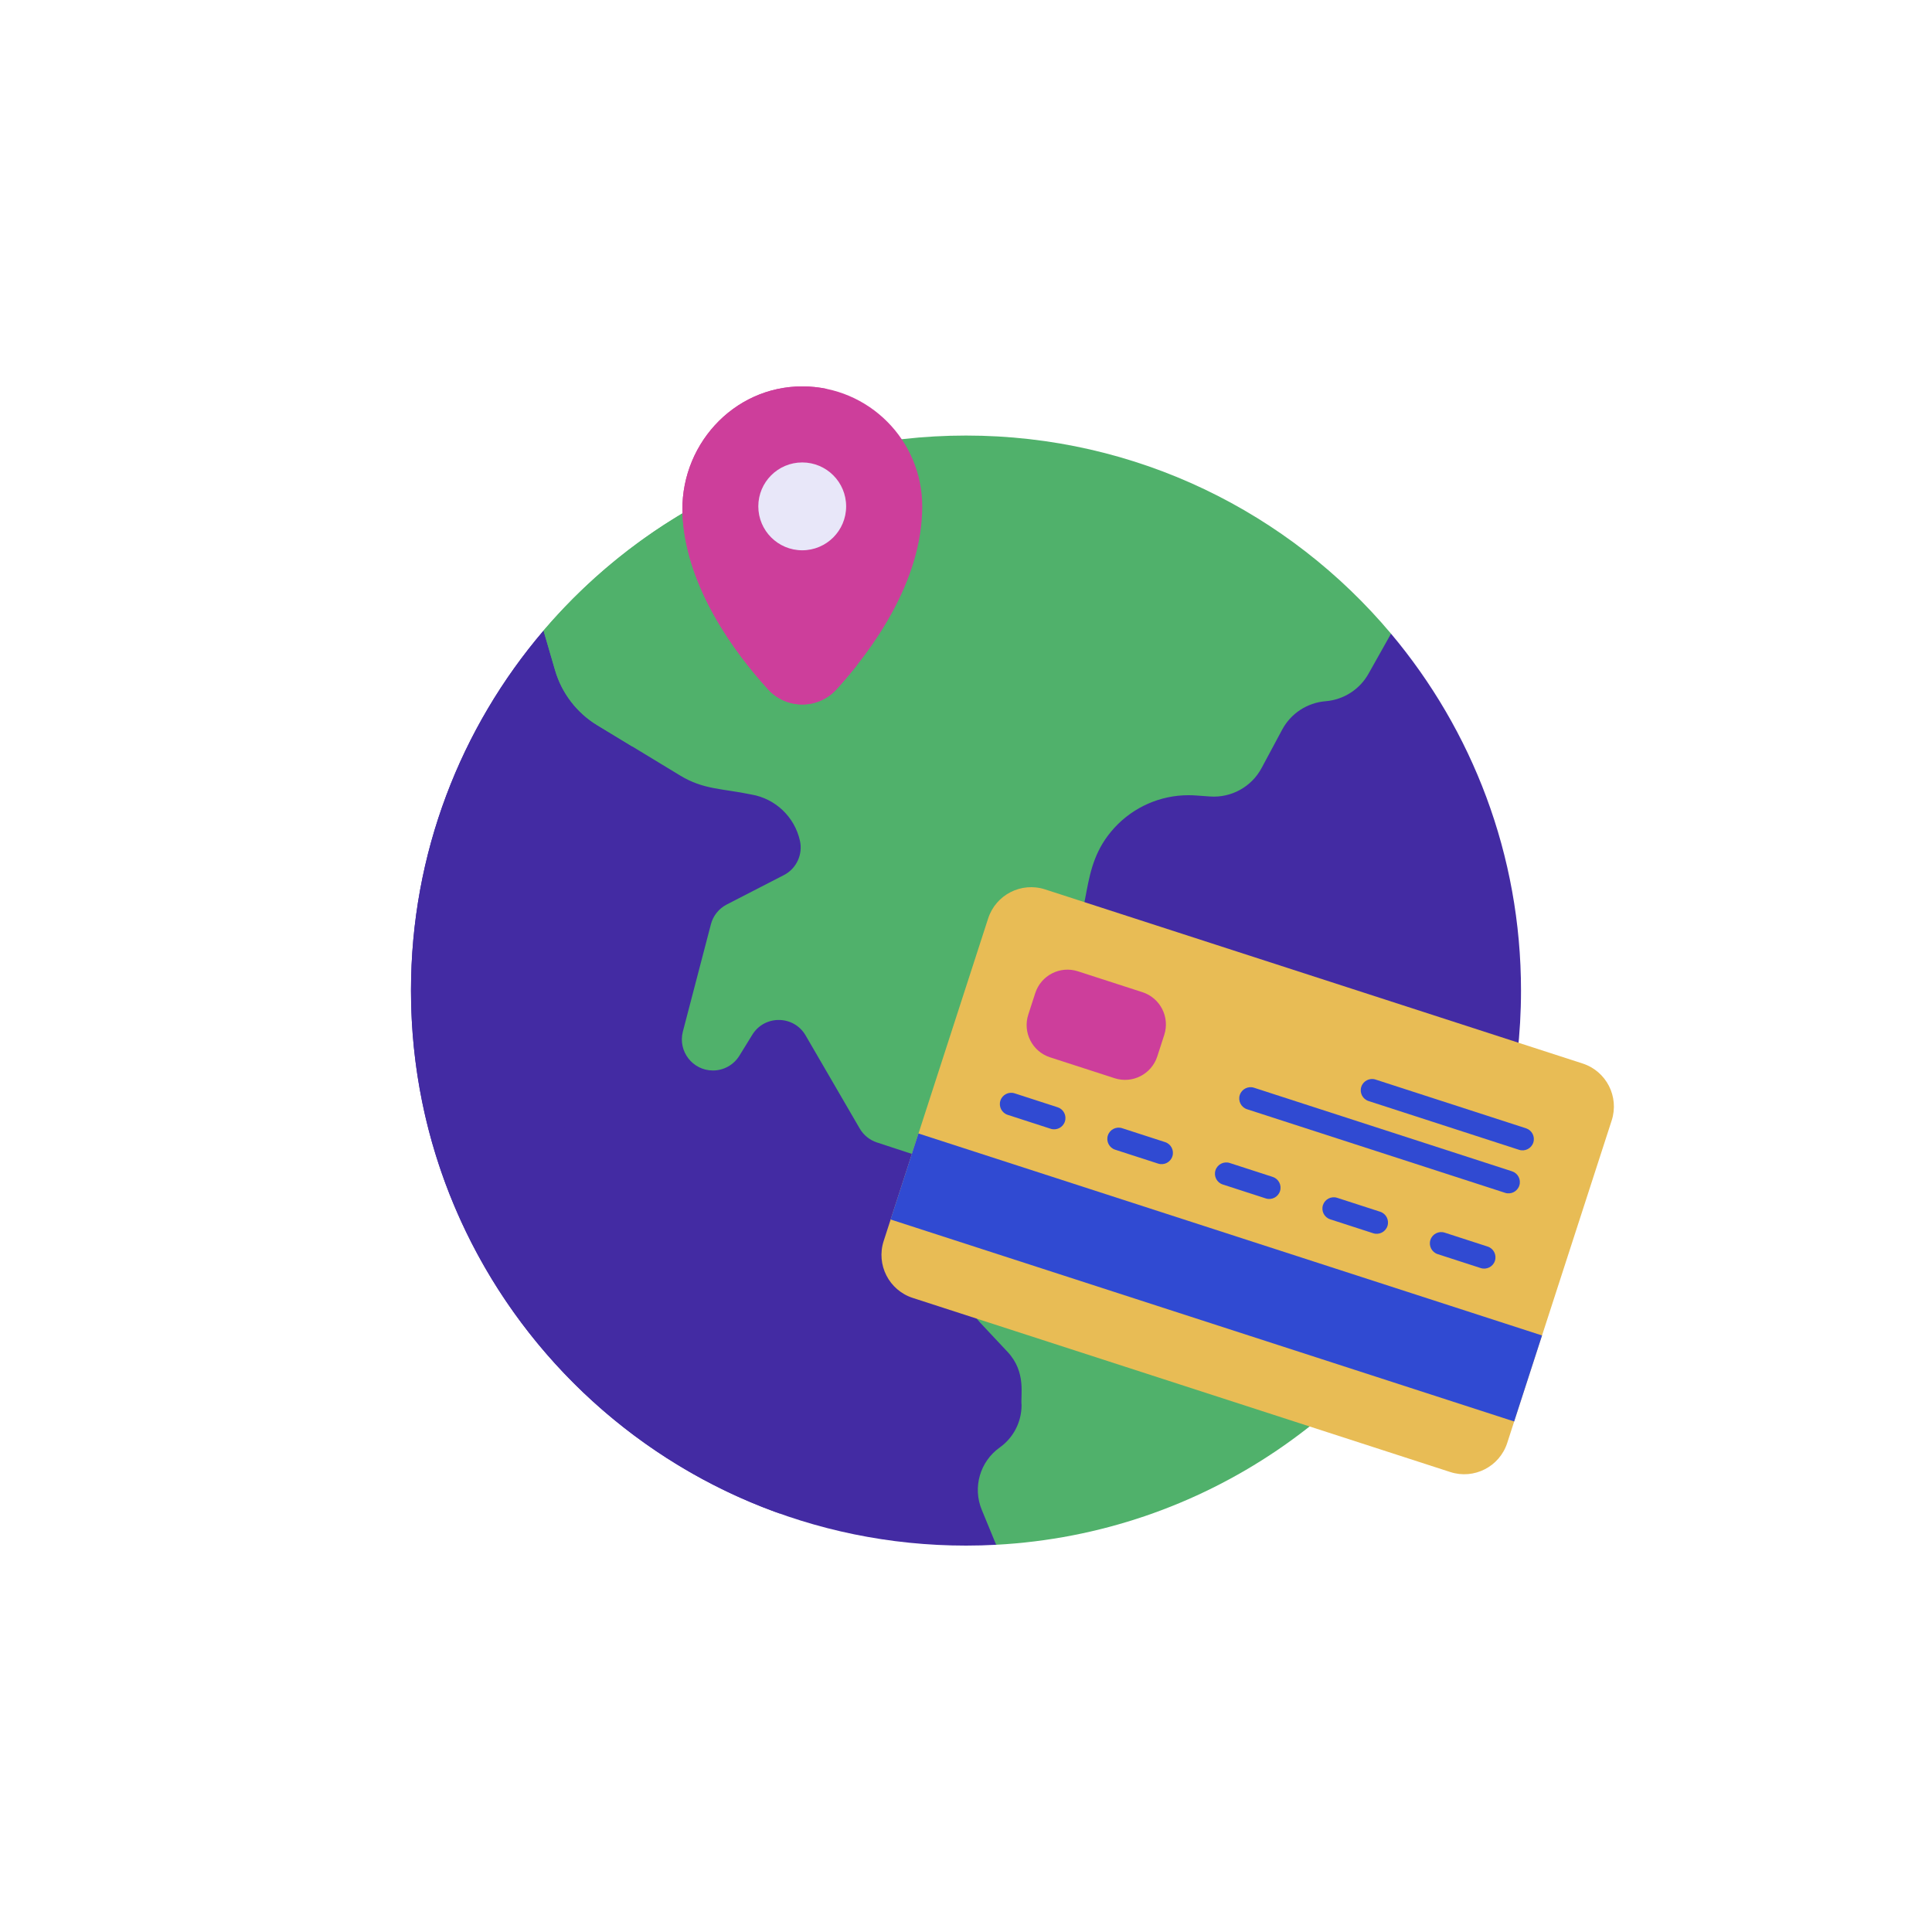 <svg width="100" height="100" viewBox="0 0 100 100" fill="none" xmlns="http://www.w3.org/2000/svg">
<g clip-path="url(#clip0_6145_239990)">
<path d="M28.134 32.641C23.855 37.657 21.273 44.163 21.273 51.272C21.273 67.138 34.135 80 50.001 80C50.525 80 51.046 79.986 51.563 79.957L57.951 73.569V60.358L47.15 55.54V36.351L28.134 32.641Z" fill="#432BA3"/>
<path d="M75.882 63.75C77.705 59.977 78.727 55.743 78.727 51.272C78.727 44.238 76.197 37.794 71.999 32.799L47.148 36.351V55.54L57.95 60.358L75.882 63.75Z" fill="#432BA3"/>
<path d="M28.887 53.794C28.887 46.369 31.42 39.536 35.668 34.111L28.134 32.641C23.855 37.657 21.273 44.163 21.273 51.272C21.273 63.772 29.257 74.405 40.403 78.355C33.366 72.494 28.887 63.668 28.887 53.794Z" fill="#432BA3"/>
<path d="M75.882 63.75C71.452 72.925 62.288 79.383 51.561 79.957L50.815 78.146C50.336 76.984 50.726 75.649 51.743 74.924C52.455 74.419 52.876 73.6 52.876 72.728C52.816 72.207 53.133 71.02 52.147 69.968L50.74 68.468C49.877 67.547 49.768 66.149 50.48 65.106L50.858 64.552C51.868 63.07 51.175 61.032 49.472 60.473L45.387 59.132C45.012 59.009 44.697 58.753 44.499 58.412L41.698 53.593C41.088 52.543 39.578 52.523 38.94 53.557L38.27 54.644C37.973 55.124 37.454 55.408 36.903 55.408C35.847 55.408 35.081 54.411 35.345 53.394L36.796 47.842C36.91 47.399 37.209 47.027 37.616 46.817L40.571 45.296C41.238 44.954 41.561 44.209 41.405 43.518C41.131 42.283 40.137 41.337 38.891 41.124C37.382 40.809 36.415 40.877 35.206 40.142L30.917 37.539C29.856 36.895 29.075 35.877 28.729 34.686L28.133 32.641V32.639C33.402 26.462 41.243 22.544 50 22.544C58.831 22.544 66.731 26.529 71.999 32.799L70.832 34.875C70.388 35.668 69.563 36.219 68.612 36.295C67.663 36.372 66.817 36.925 66.367 37.763L65.298 39.756C64.776 40.729 63.73 41.305 62.628 41.226C61.96 41.182 61.834 41.16 61.516 41.16C60.065 41.16 58.673 41.767 57.683 42.845C55.731 44.976 56.67 47.238 55.063 49.373L52.626 52.625C52.059 53.383 52.221 54.458 52.987 55.014L55.099 56.545C55.509 56.842 56.03 56.94 56.521 56.813C59.407 56.094 59.593 55.94 60.299 55.94C61.166 55.94 62.01 56.284 62.634 56.918C64.405 58.717 66.336 57.301 68.17 58.279C69.794 59.154 69.956 59.19 70.318 59.471L75.882 63.75Z" fill="#50B16B"/>
<path d="M42.951 23.416C37.086 24.896 31.939 28.178 28.133 32.64V32.641L28.729 34.686C29.075 35.877 29.856 36.895 30.917 37.539L32.709 38.627C35.165 34.081 38.693 30.201 42.951 27.319V23.416H42.951Z" fill="#50B16B"/>
<path d="M41.548 20C37.928 19.987 35.116 23.127 35.332 26.741C35.552 30.43 38.002 33.752 39.754 35.678C40.703 36.722 42.345 36.725 43.294 35.682C45.13 33.663 47.735 30.111 47.735 26.209C47.735 22.788 44.967 20.012 41.548 20Z" fill="#CD3E9B"/>
<path d="M40.218 26.599C40.218 24.093 41.199 21.817 42.794 20.13C42.392 20.046 41.975 20.002 41.548 20C37.928 19.987 35.116 23.127 35.332 26.741C35.552 30.43 38.002 33.752 39.754 35.678C40.703 36.722 42.345 36.725 43.294 35.682C43.634 35.308 44.001 34.881 44.372 34.409C41.866 32.717 40.218 29.85 40.218 26.599Z" fill="#CD3E9B"/>
<path d="M41.523 28.483C42.779 28.483 43.796 27.465 43.796 26.209C43.796 24.954 42.779 23.936 41.523 23.936C40.268 23.936 39.25 24.954 39.25 26.209C39.25 27.465 40.268 28.483 41.523 28.483Z" fill="#E8E7F9"/>
</g>
<path d="M81.916 55.047L54.093 46.035C52.864 45.636 51.544 46.31 51.146 47.539L45.739 64.233C45.34 65.462 46.014 66.782 47.244 67.18L75.066 76.192C76.296 76.591 77.615 75.917 78.013 74.688L83.421 57.994C83.819 56.764 83.145 55.445 81.916 55.047Z" fill="#E8BC55"/>
<path fill-rule="evenodd" clip-rule="evenodd" d="M47.539 58.669L79.814 69.123L78.372 73.575L46.097 63.12L47.539 58.669Z" fill="#304AD2"/>
<path d="M59.133 51.356L55.794 50.275C54.872 49.976 53.883 50.481 53.584 51.404L53.224 52.516C52.925 53.438 53.43 54.428 54.352 54.727L57.691 55.808C58.613 56.107 59.603 55.601 59.901 54.679L60.262 53.566C60.56 52.645 60.055 51.655 59.133 51.356Z" fill="#CD3E9B"/>
<path fill-rule="evenodd" clip-rule="evenodd" d="M54.383 58.425L52.157 57.704C51.85 57.604 51.681 57.274 51.781 56.967C51.88 56.66 52.21 56.491 52.517 56.591L54.743 57.312C55.05 57.411 55.219 57.741 55.119 58.048C55.02 58.356 54.69 58.524 54.383 58.425Z" fill="#304AD2"/>
<path fill-rule="evenodd" clip-rule="evenodd" d="M59.945 60.228L57.719 59.508C57.412 59.408 57.244 59.078 57.343 58.771C57.443 58.464 57.773 58.295 58.08 58.395L60.306 59.116C60.613 59.215 60.782 59.545 60.682 59.852C60.582 60.16 60.253 60.328 59.945 60.228Z" fill="#304AD2"/>
<path fill-rule="evenodd" clip-rule="evenodd" d="M65.516 62.03L63.29 61.309C62.982 61.21 62.814 60.88 62.913 60.573C63.013 60.265 63.343 60.097 63.65 60.196L65.876 60.917C66.183 61.017 66.352 61.347 66.252 61.654C66.153 61.961 65.823 62.13 65.516 62.03Z" fill="#304AD2"/>
<path fill-rule="evenodd" clip-rule="evenodd" d="M71.078 63.833L68.852 63.112C68.545 63.013 68.376 62.683 68.476 62.375C68.576 62.068 68.905 61.9 69.213 61.999L71.439 62.72C71.746 62.82 71.914 63.15 71.815 63.457C71.715 63.764 71.385 63.933 71.078 63.833Z" fill="#304AD2"/>
<path fill-rule="evenodd" clip-rule="evenodd" d="M76.641 65.635L74.415 64.914C74.107 64.814 73.939 64.484 74.038 64.177C74.138 63.87 74.468 63.701 74.775 63.801L77.001 64.522C77.308 64.621 77.477 64.951 77.377 65.259C77.278 65.566 76.948 65.734 76.641 65.635Z" fill="#304AD2"/>
<path fill-rule="evenodd" clip-rule="evenodd" d="M78.627 59.514L70.837 56.99C70.529 56.891 70.361 56.561 70.46 56.254C70.56 55.946 70.89 55.778 71.197 55.877L78.987 58.401C79.295 58.501 79.463 58.83 79.364 59.138C79.264 59.445 78.934 59.614 78.627 59.514Z" fill="#304AD2"/>
<path fill-rule="evenodd" clip-rule="evenodd" d="M77.903 61.74L64.547 57.414C64.24 57.315 64.072 56.985 64.171 56.677C64.271 56.37 64.601 56.202 64.908 56.301L78.263 60.627C78.57 60.727 78.739 61.056 78.639 61.364C78.54 61.671 78.21 61.84 77.903 61.74Z" fill="#304AD2"/>
<defs>
<clipPath id="clip0_6145_239990">
<rect width="60" height="60" fill="white" transform="translate(20 20)"/>
</clipPath>
</defs>
</svg>

